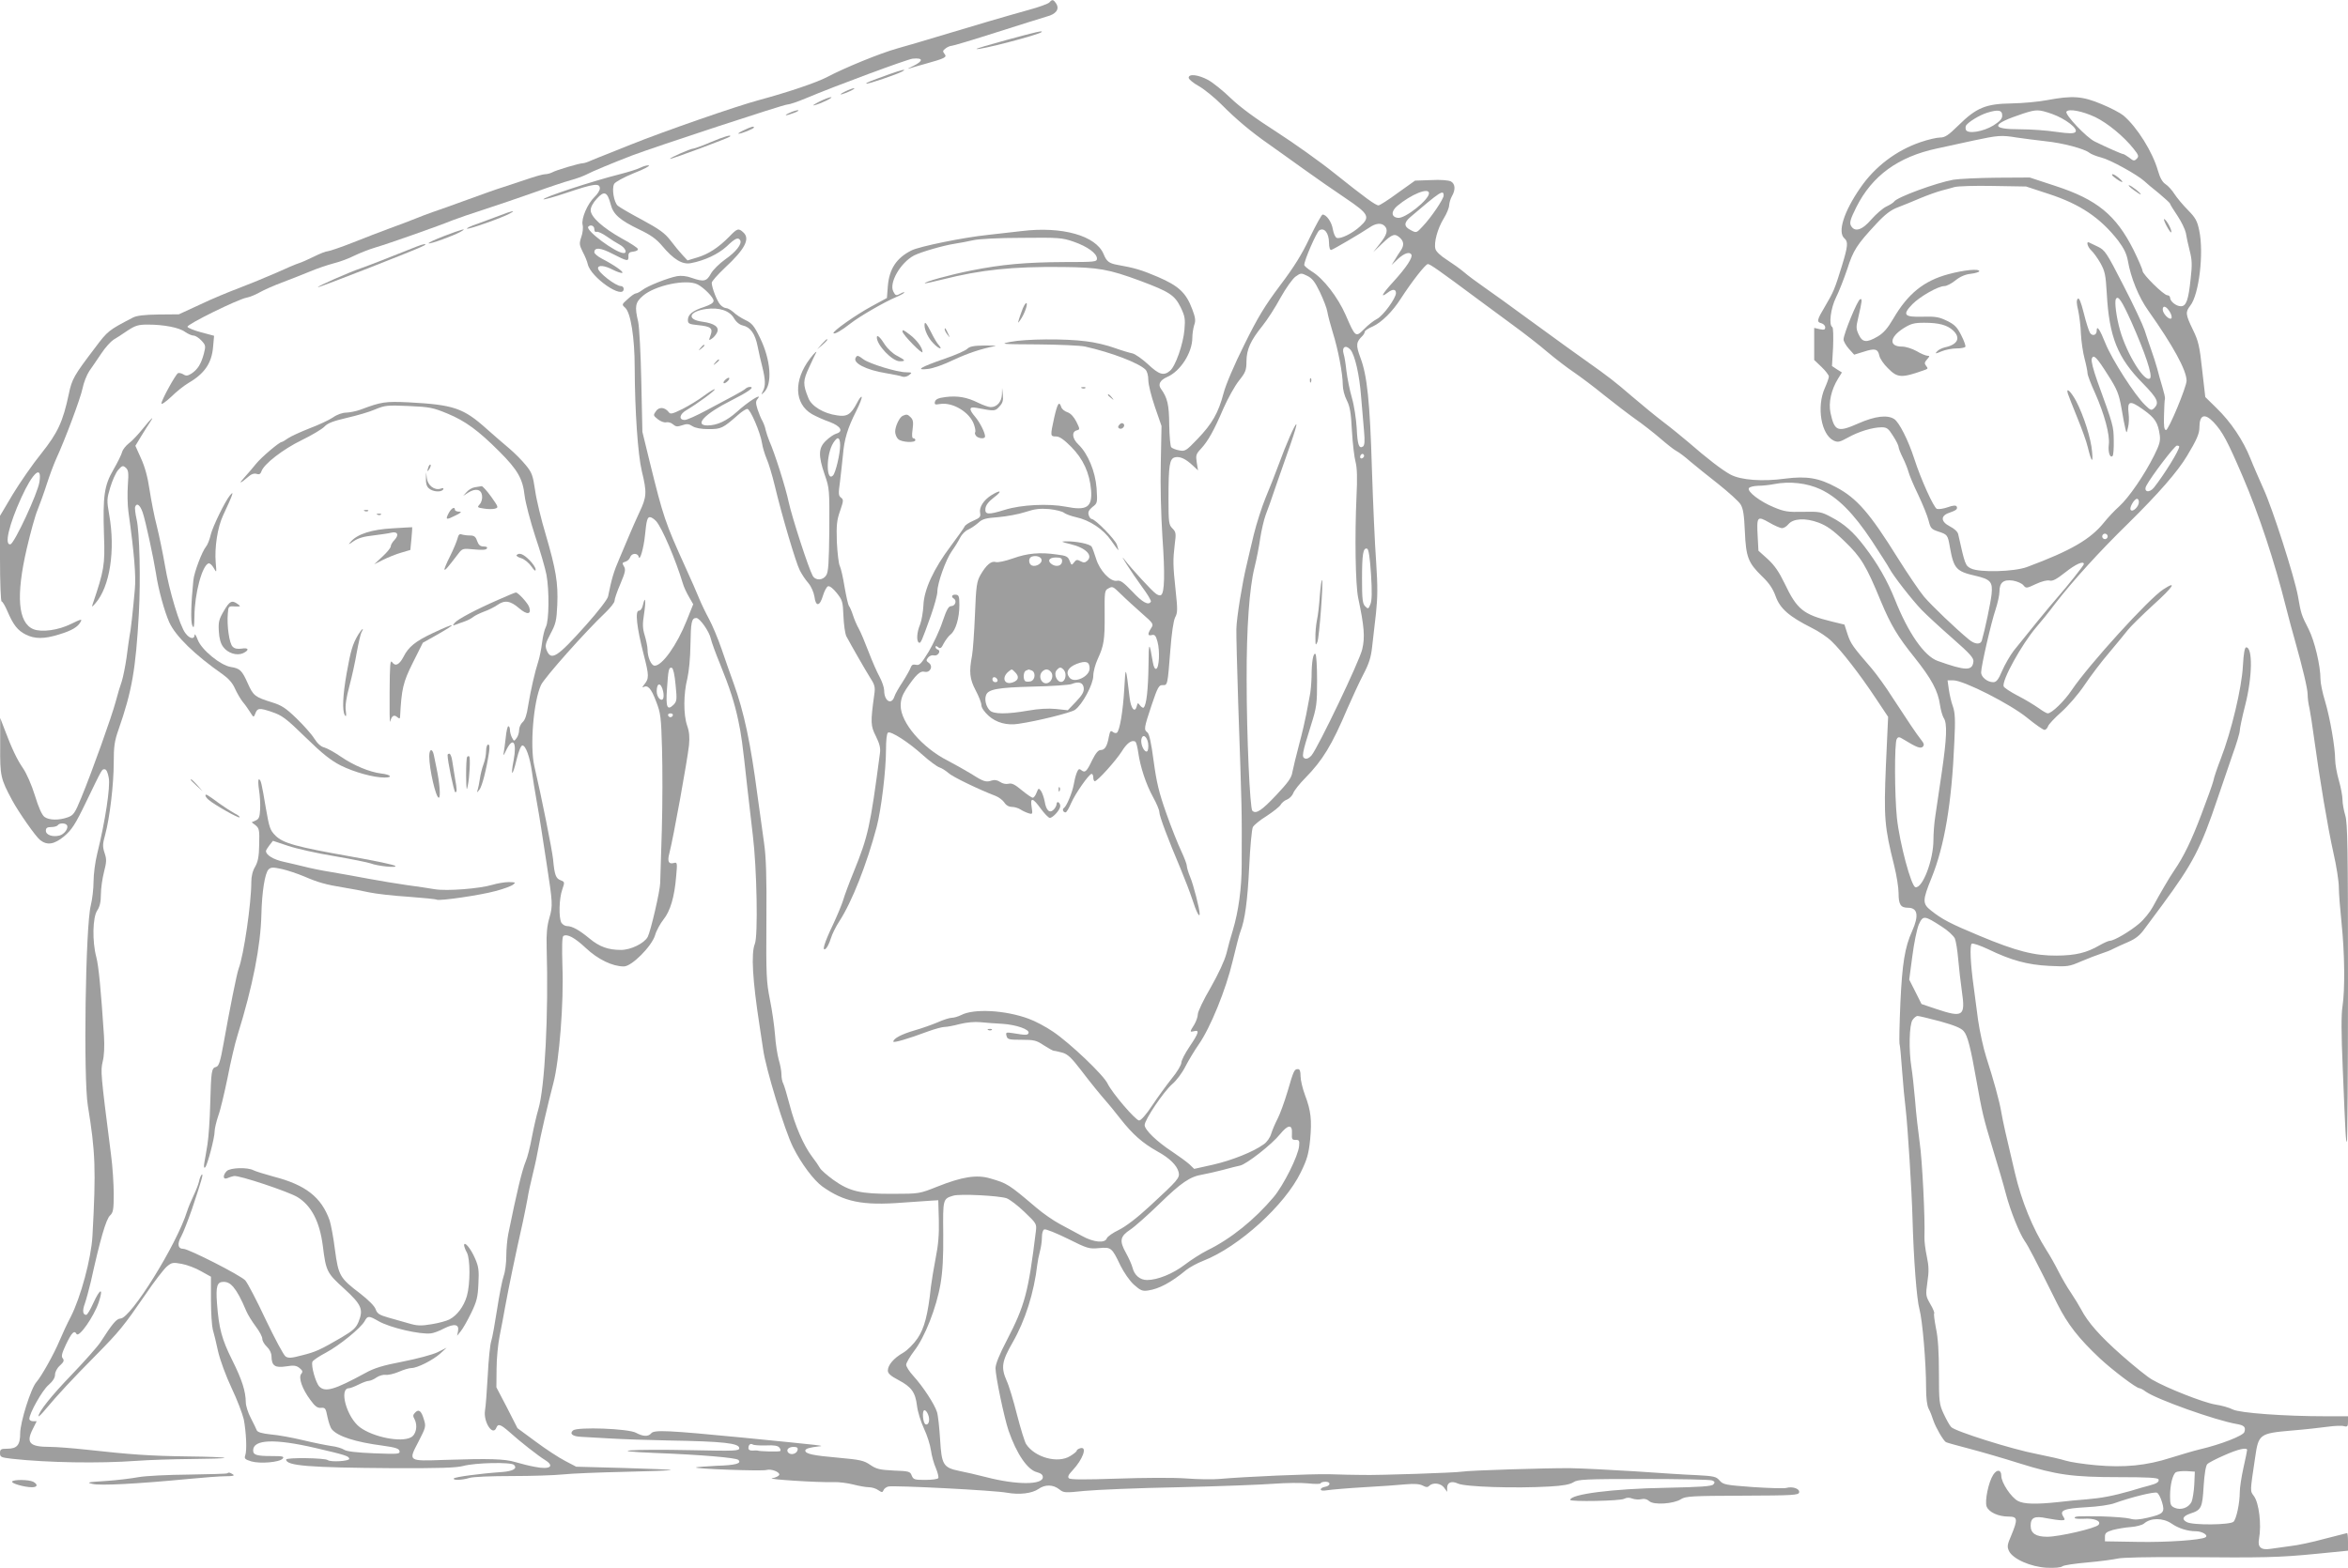 <?xml version="1.0" standalone="no"?>
<!DOCTYPE svg PUBLIC "-//W3C//DTD SVG 20010904//EN"
 "http://www.w3.org/TR/2001/REC-SVG-20010904/DTD/svg10.dtd">
<svg version="1.0" xmlns="http://www.w3.org/2000/svg"
 width="1280pt" height="855pt" viewBox="0 0 1280 855"
 preserveAspectRatio="xMidYMid meet">
<g transform="translate(0,855) scale(0.1,-0.1)"
fill="#9e9e9e" stroke="none">
<path d="M5721 8537 c-6 -7 -57 -26 -113 -41 -112 -31 -300 -86 -498 -146 -69
-21 -167 -50 -218 -64 -96 -27 -286 -105 -383 -156 -57 -30 -210 -82 -369
-125 -124 -33 -521 -171 -700 -243 -41 -16 -100 -40 -130 -52 -30 -11 -69 -28
-87 -35 -17 -8 -37 -15 -45 -15 -19 0 -148 -38 -170 -51 -10 -5 -27 -9 -37 -9
-11 0 -57 -13 -103 -29 -46 -15 -105 -35 -133 -44 -27 -8 -113 -39 -190 -67
-77 -28 -160 -58 -185 -66 -25 -9 -67 -24 -95 -36 -27 -11 -90 -35 -140 -53
-49 -18 -142 -54 -205 -79 -63 -25 -123 -45 -133 -46 -10 0 -43 -13 -75 -29
-31 -15 -68 -32 -82 -36 -14 -4 -70 -28 -125 -53 -55 -24 -145 -61 -200 -82
-56 -21 -153 -61 -215 -91 l-115 -53 -111 -1 c-77 -1 -119 -6 -140 -17 -132
-69 -136 -71 -207 -166 -114 -150 -125 -169 -142 -251 -32 -151 -60 -211 -150
-324 -47 -58 -116 -158 -155 -222 l-70 -118 0 -233 c0 -129 4 -234 9 -234 5 0
19 -24 31 -52 32 -75 56 -106 100 -128 49 -25 101 -25 181 0 70 21 104 41 119
70 9 16 1 14 -52 -12 -70 -35 -161 -47 -206 -29 -84 35 -96 182 -36 440 20 86
46 181 59 211 12 30 35 93 50 140 15 47 38 108 50 135 49 106 134 333 145 387
6 31 23 74 37 95 15 21 44 64 65 95 21 32 51 65 66 75 15 9 50 31 77 50 43 28
59 33 110 33 88 0 172 -16 204 -40 16 -11 37 -20 46 -20 10 0 29 -12 43 -27
24 -26 24 -30 13 -73 -15 -55 -33 -84 -67 -107 -21 -13 -30 -14 -45 -4 -11 6
-24 9 -29 6 -14 -9 -90 -147 -90 -165 0 -8 23 8 53 36 28 28 70 61 92 74 91
53 130 110 137 202 l5 57 -71 19 c-38 10 -72 24 -74 30 -4 13 274 150 323 159
17 3 48 16 71 29 23 13 77 37 120 53 43 16 111 43 150 59 40 17 99 37 133 46
33 8 84 27 113 42 29 14 79 34 113 44 78 23 355 121 420 148 28 11 106 38 175
60 69 22 190 64 270 92 80 29 170 59 200 67 30 8 68 22 84 30 36 19 145 64
251 105 130 49 826 278 847 278 11 0 56 15 101 34 156 66 553 213 582 216 59
6 60 -12 3 -40 -24 -11 -34 -17 -23 -14 11 4 50 15 86 25 112 31 123 37 108
55 -11 14 -10 18 6 30 10 8 25 14 32 14 8 0 118 33 246 74 128 41 251 79 274
86 50 13 70 40 51 70 -15 23 -22 25 -37 7z m-5506 -2615 c-9 -62 -137 -336
-158 -340 -35 -7 -8 107 59 254 63 139 114 183 99 86z"/>
<path d="M5487 8332 c-92 -25 -166 -47 -164 -49 9 -9 340 77 355 92 10 10 -26
2 -191 -43z"/>
<path d="M4850 8146 c-116 -42 -131 -48 -127 -52 4 -5 172 52 197 67 26 15 -3
9 -70 -15z"/>
<path d="M6480 8126 c0 -8 25 -29 56 -46 31 -18 86 -63 122 -99 81 -82 164
-151 257 -216 39 -27 123 -88 189 -135 65 -47 169 -119 230 -160 129 -87 137
-103 81 -154 -42 -39 -108 -71 -128 -63 -8 3 -17 24 -21 46 -6 40 -35 81 -56
81 -5 0 -36 -56 -69 -124 -43 -92 -86 -161 -163 -263 -84 -112 -121 -173 -195
-323 -54 -108 -101 -218 -113 -265 -28 -106 -62 -166 -142 -249 -62 -65 -68
-68 -99 -62 -18 3 -38 11 -44 17 -5 5 -10 60 -11 122 -1 110 -9 147 -46 198
-16 23 -4 46 34 63 73 31 138 133 138 215 0 21 5 51 10 68 9 24 7 41 -11 88
-33 88 -73 126 -187 175 -89 38 -126 49 -222 66 -44 8 -58 19 -74 59 -42 100
-226 152 -446 125 -47 -5 -130 -15 -185 -21 -129 -13 -375 -63 -417 -85 -81
-41 -120 -100 -128 -194 l-5 -65 -83 -45 c-87 -47 -217 -139 -208 -147 6 -7
44 15 91 52 48 38 182 116 248 144 26 11 47 23 47 26 0 3 -9 1 -19 -5 -26 -14
-29 -13 -41 10 -25 47 39 158 113 197 38 19 157 54 222 64 28 4 73 13 100 19
29 7 142 13 265 13 202 2 219 1 283 -21 75 -26 127 -64 127 -92 0 -18 -11 -19
-179 -19 -209 -1 -341 -13 -506 -46 -116 -23 -261 -63 -253 -70 1 -1 45 8 96
21 210 53 380 71 656 68 194 -2 250 -12 421 -75 160 -60 188 -78 221 -144 24
-50 26 -64 21 -123 -7 -79 -49 -200 -79 -224 -34 -29 -60 -21 -120 36 -32 29
-70 56 -85 59 -15 3 -59 16 -98 30 -38 14 -108 31 -155 36 -114 15 -330 13
-410 -3 -62 -12 -55 -13 146 -14 117 -1 234 -6 260 -12 143 -32 291 -89 328
-125 10 -10 16 -33 16 -58 0 -23 16 -88 36 -146 l36 -104 -4 -201 c-3 -122 1
-282 9 -406 14 -199 12 -304 -8 -315 -5 -4 -17 0 -27 7 -21 14 -133 136 -170
184 -41 54 38 -70 93 -145 30 -40 52 -77 49 -82 -13 -22 -46 -4 -101 55 -49
51 -65 63 -84 59 -36 -7 -95 57 -114 121 -9 28 -19 57 -24 65 -10 15 -83 30
-141 29 -29 0 -25 -3 25 -15 85 -20 126 -63 91 -92 -11 -10 -20 -10 -36 -1
-18 10 -24 8 -35 -7 -13 -17 -14 -16 -24 9 -9 23 -18 28 -68 34 -94 14 -163 7
-241 -21 -43 -15 -81 -23 -93 -20 -25 8 -52 -15 -84 -70 -20 -36 -24 -58 -30
-215 -4 -96 -11 -197 -16 -225 -17 -88 -13 -128 20 -190 17 -32 31 -68 31 -80
0 -14 16 -37 39 -58 42 -38 101 -54 163 -44 105 15 287 61 308 76 41 29 100
140 100 186 0 22 11 63 24 91 34 74 39 104 38 246 -1 116 0 129 18 138 26 14
24 15 73 -32 24 -24 74 -69 111 -102 65 -57 66 -59 51 -82 -20 -31 -19 -43 4
-37 16 4 22 -3 31 -36 14 -51 9 -143 -7 -148 -7 -3 -14 11 -18 34 -20 119 -23
117 -24 -17 -2 -131 -11 -213 -26 -228 -3 -4 -12 1 -20 11 -12 16 -13 16 -18
-4 -10 -39 -32 -14 -39 47 -21 177 -22 178 -29 49 -7 -122 -25 -232 -41 -241
-5 -3 -15 -1 -22 5 -11 9 -15 4 -21 -26 -9 -52 -22 -73 -45 -73 -13 0 -27 -17
-46 -55 -30 -63 -39 -71 -59 -55 -12 10 -17 7 -26 -16 -6 -16 -13 -45 -16 -64
-8 -43 -38 -115 -52 -125 -12 -7 -6 -25 8 -25 5 0 18 22 30 50 23 53 98 160
112 160 5 0 9 -9 9 -20 0 -11 4 -20 8 -20 15 0 115 112 147 162 28 46 55 65
74 54 5 -3 12 -30 16 -59 11 -79 43 -175 81 -244 19 -34 34 -70 34 -81 0 -22
48 -149 115 -307 23 -55 52 -131 65 -170 21 -66 40 -103 40 -78 0 26 -35 162
-52 201 -10 24 -18 51 -18 60 0 9 -14 46 -31 82 -17 36 -54 128 -81 205 -40
113 -53 168 -69 285 -13 99 -24 149 -34 156 -20 15 -19 23 23 149 33 98 40
110 60 109 27 -1 27 -2 42 190 7 93 17 160 26 179 14 25 14 44 3 146 -15 140
-15 167 -5 252 8 60 7 68 -13 88 -19 19 -21 31 -21 164 0 181 6 216 35 223 27
7 59 -8 98 -45 l28 -26 -7 43 c-6 39 -4 46 23 75 38 41 70 97 123 221 24 54
61 121 84 150 36 45 41 57 41 106 1 66 22 112 87 193 26 32 71 102 99 154 29
52 66 104 82 115 28 20 31 20 63 4 27 -13 42 -32 69 -88 19 -40 38 -88 41
-108 3 -19 16 -69 29 -111 30 -95 55 -228 55 -286 0 -25 9 -61 22 -86 17 -33
23 -68 28 -167 4 -69 13 -145 20 -170 8 -31 10 -87 5 -185 -10 -219 -6 -482 9
-555 33 -156 38 -215 22 -281 -15 -65 -239 -532 -276 -578 -12 -14 -26 -21
-36 -17 -19 7 -16 26 32 179 32 101 34 118 34 247 0 76 -4 141 -9 144 -12 8
-21 -44 -21 -123 -1 -36 -5 -86 -11 -111 -5 -25 -13 -67 -18 -95 -5 -27 -22
-102 -39 -165 -17 -63 -33 -132 -37 -152 -4 -29 -25 -57 -86 -122 -81 -86
-112 -107 -132 -87 -13 13 -31 406 -31 716 -1 279 15 500 43 611 11 44 25 115
31 159 7 44 20 100 29 125 10 25 37 101 60 170 24 69 59 169 78 223 19 55 33
101 30 103 -6 6 -57 -111 -97 -221 -18 -49 -50 -130 -71 -180 -20 -49 -49
-139 -64 -200 -14 -60 -33 -137 -40 -170 -23 -95 -54 -285 -55 -345 -1 -30 4
-212 10 -405 21 -610 20 -563 19 -880 0 -127 -17 -253 -48 -357 -11 -35 -27
-92 -35 -127 -11 -41 -43 -110 -86 -186 -39 -66 -70 -132 -70 -145 0 -14 -9
-40 -20 -58 -25 -40 -25 -41 0 -35 30 8 25 -10 -25 -84 -25 -37 -45 -76 -45
-88 0 -12 -23 -51 -52 -86 -28 -35 -76 -101 -106 -146 -32 -49 -62 -83 -72
-83 -19 0 -146 148 -172 201 -22 47 -205 221 -297 283 -39 27 -100 59 -134 71
-128 47 -298 56 -367 20 -16 -8 -39 -15 -51 -15 -12 0 -47 -11 -78 -25 -31
-13 -87 -33 -126 -44 -69 -20 -115 -44 -115 -61 0 -8 78 14 190 56 36 13 76
24 89 24 13 0 50 7 84 16 36 9 81 13 111 10 28 -3 83 -7 121 -9 76 -5 149 -31
142 -50 -4 -12 -13 -13 -84 -1 -39 6 -41 5 -36 -15 5 -19 13 -21 82 -21 68 0
81 -3 121 -30 25 -16 50 -30 55 -30 6 0 26 -5 46 -10 29 -8 50 -28 100 -93 57
-75 108 -137 143 -177 8 -8 41 -49 74 -91 67 -85 120 -132 202 -178 66 -36
106 -76 115 -112 8 -32 -2 -43 -158 -187 -69 -64 -130 -110 -168 -129 -32 -15
-61 -36 -65 -45 -9 -29 -72 -23 -135 12 -30 16 -83 45 -119 64 -36 19 -94 59
-130 90 -153 130 -159 133 -252 160 -73 22 -154 9 -289 -45 -96 -38 -97 -39
-240 -39 -178 -1 -238 13 -326 76 -34 25 -68 54 -74 66 -6 11 -25 39 -43 62
-45 60 -92 167 -121 280 -14 54 -30 107 -35 117 -6 10 -10 33 -10 51 0 18 -7
54 -15 80 -7 26 -17 87 -20 135 -4 49 -16 135 -28 193 -19 96 -21 132 -19 430
2 245 -2 350 -13 425 -8 55 -24 172 -36 260 -37 283 -73 452 -129 607 -17 46
-46 130 -66 188 -20 58 -51 132 -69 165 -18 33 -42 83 -53 110 -11 28 -45 105
-75 171 -112 247 -120 271 -196 579 l-39 160 -6 275 c-3 154 -11 297 -17 325
-20 84 -16 106 26 142 66 57 237 93 298 62 35 -18 87 -71 87 -89 0 -12 -17
-22 -52 -34 -62 -20 -88 -41 -88 -71 0 -20 7 -23 56 -28 70 -7 82 -17 67 -57
-10 -27 -9 -28 7 -17 10 6 23 21 29 34 14 30 -15 50 -82 59 -86 12 -71 56 22
69 72 10 128 -9 152 -50 13 -22 31 -36 49 -40 41 -9 67 -46 80 -113 6 -31 18
-83 26 -114 17 -69 18 -102 3 -131 -11 -21 -10 -21 6 -6 47 45 37 177 -22 297
-32 66 -44 80 -80 97 -23 11 -52 30 -65 43 -14 12 -31 22 -40 22 -8 0 -22 8
-31 18 -18 19 -47 94 -47 120 0 8 32 44 71 81 110 102 140 159 101 194 -26 24
-33 22 -77 -24 -57 -58 -113 -95 -174 -113 l-53 -16 -28 30 c-15 16 -44 51
-65 79 -31 40 -60 61 -154 112 -64 34 -124 69 -133 77 -21 18 -34 93 -20 119
6 11 52 36 108 59 54 21 90 40 81 42 -8 2 -29 -4 -45 -12 -15 -8 -66 -24 -113
-36 -151 -38 -424 -128 -416 -137 3 -2 59 13 124 35 154 52 183 55 183 24 0
-10 -13 -31 -29 -46 -39 -38 -73 -118 -65 -152 4 -14 1 -44 -7 -66 -12 -36
-11 -44 8 -82 12 -22 24 -52 27 -66 16 -73 196 -197 196 -135 0 8 -7 15 -15
15 -29 0 -125 75 -125 97 0 19 35 16 81 -8 22 -11 45 -19 51 -17 12 4 -46 44
-110 77 -23 12 -42 28 -42 35 0 29 34 26 101 -9 80 -41 86 -42 85 -12 -1 17 5
23 27 25 16 2 27 8 24 15 -2 6 -41 32 -88 57 -103 58 -169 117 -169 154 0 16
13 41 34 63 40 45 57 37 75 -31 14 -55 49 -86 157 -138 61 -29 92 -51 124 -89
62 -74 110 -103 156 -94 75 14 149 49 195 91 47 45 63 52 74 34 12 -19 -23
-64 -81 -104 -33 -24 -68 -58 -79 -79 -23 -42 -39 -45 -105 -22 -27 10 -57 13
-79 9 -49 -9 -161 -53 -190 -76 -13 -10 -29 -18 -35 -18 -6 0 -26 -14 -44 -31
-33 -29 -33 -30 -14 -47 30 -26 52 -163 52 -327 1 -237 17 -472 39 -565 28
-115 27 -139 -13 -223 -18 -40 -43 -94 -54 -122 -11 -27 -36 -86 -55 -130 -31
-71 -43 -112 -62 -207 -3 -16 -54 -82 -119 -155 -160 -179 -192 -200 -217
-136 -8 23 -5 36 22 87 29 54 33 72 37 158 5 119 -7 191 -63 383 -25 83 -51
191 -58 242 -12 82 -18 97 -51 137 -21 26 -60 65 -88 89 -28 23 -85 73 -127
110 -125 112 -179 130 -422 143 -129 6 -150 3 -264 -40 -22 -8 -56 -15 -76
-16 -22 0 -51 -10 -75 -27 -21 -14 -79 -41 -127 -59 -48 -19 -101 -43 -117
-54 -15 -11 -31 -20 -34 -20 -13 0 -112 -84 -140 -119 -16 -20 -45 -54 -65
-76 -34 -37 -22 -33 26 8 13 12 29 17 41 13 15 -5 22 -1 27 13 12 40 119 122
220 171 55 27 111 60 124 74 18 19 48 30 120 47 53 12 123 32 155 46 55 23 67
24 184 19 115 -5 133 -9 213 -42 96 -40 166 -91 281 -206 100 -100 128 -149
138 -241 5 -40 31 -139 58 -222 28 -82 55 -177 61 -209 16 -87 14 -251 -3
-284 -8 -15 -17 -54 -21 -87 -4 -33 -13 -78 -20 -100 -19 -58 -42 -159 -56
-244 -7 -49 -17 -78 -30 -89 -10 -9 -19 -28 -19 -42 0 -15 -6 -35 -14 -45 -13
-18 -14 -18 -25 3 -6 11 -11 30 -11 41 0 12 -4 21 -9 21 -4 0 -11 -28 -14 -62
-4 -35 -9 -74 -12 -88 -3 -14 3 -6 14 18 37 77 60 47 41 -54 -18 -92 -6 -90
16 3 12 49 24 78 32 78 18 0 41 -64 52 -145 5 -36 16 -105 25 -155 9 -49 20
-117 25 -150 5 -33 19 -121 30 -195 33 -214 34 -229 15 -295 -13 -44 -17 -87
-15 -160 11 -367 -10 -765 -45 -883 -9 -30 -25 -98 -35 -151 -10 -54 -25 -114
-34 -134 -20 -48 -48 -164 -95 -395 -6 -30 -11 -84 -11 -122 0 -37 -6 -85 -14
-107 -8 -22 -24 -104 -36 -182 -12 -78 -26 -156 -32 -174 -6 -17 -15 -102 -19
-187 -5 -85 -11 -171 -15 -191 -10 -63 43 -144 62 -94 9 23 23 18 69 -22 57
-52 162 -134 197 -155 54 -34 25 -53 -55 -37 -29 5 -77 17 -107 26 -59 18
-143 20 -388 12 -199 -7 -197 -8 -141 99 40 78 42 83 30 121 -14 48 -28 59
-48 38 -12 -12 -13 -19 -3 -36 18 -35 9 -84 -20 -99 -54 -29 -205 1 -278 55
-72 54 -116 213 -59 213 7 0 30 9 52 20 22 11 46 20 55 20 8 0 28 8 43 19 15
10 38 16 50 14 12 -2 44 5 70 16 27 12 58 21 70 21 32 0 117 43 157 79 l35 32
-50 -25 c-27 -13 -113 -36 -190 -51 -109 -21 -155 -35 -205 -63 -167 -91 -217
-105 -249 -73 -20 20 -46 113 -38 135 3 8 36 30 74 50 73 39 190 134 211 172
16 30 23 30 75 0 62 -36 226 -74 286 -67 13 1 46 13 72 27 56 28 83 23 76 -14
l-5 -26 20 25 c11 13 36 57 56 98 31 64 37 87 40 161 4 72 1 94 -18 137 -23
54 -60 99 -60 72 1 -8 7 -25 15 -39 19 -34 19 -172 0 -238 -17 -57 -53 -105
-95 -127 -15 -8 -59 -20 -97 -26 -59 -10 -79 -9 -126 5 -32 9 -82 23 -113 32
-45 13 -58 21 -66 44 -5 17 -39 51 -84 86 -112 85 -119 98 -138 239 -8 66 -22
138 -29 160 -45 127 -131 194 -306 239 -47 13 -96 28 -108 34 -33 18 -128 15
-147 -4 -22 -22 -21 -48 2 -39 9 4 26 10 37 12 25 6 298 -85 347 -115 76 -47
121 -134 138 -267 17 -137 22 -147 116 -232 95 -87 106 -113 79 -180 -14 -34
-29 -48 -93 -86 -115 -67 -140 -79 -217 -98 -56 -15 -73 -16 -88 -6 -11 7 -59
98 -109 202 -49 105 -99 200 -111 213 -26 28 -309 172 -337 172 -31 0 -35 27
-12 68 11 20 37 87 58 147 54 162 64 196 54 190 -4 -3 -12 -20 -15 -38 -4 -17
-18 -52 -30 -77 -12 -25 -28 -63 -35 -85 -56 -181 -307 -584 -363 -585 -22 -1
-43 -26 -110 -130 -16 -24 -86 -103 -155 -175 -113 -117 -182 -204 -182 -228
0 -4 18 13 40 40 61 73 143 162 271 291 131 133 152 159 272 333 47 70 100
138 116 152 27 23 34 24 82 15 28 -5 76 -23 105 -40 l54 -30 0 -127 c0 -69 5
-142 10 -161 6 -19 19 -73 29 -120 12 -50 42 -132 74 -200 30 -63 59 -140 66
-170 13 -69 18 -169 8 -196 -6 -18 -2 -22 33 -33 48 -14 154 -5 171 15 10 12
0 14 -59 14 -83 0 -102 6 -102 31 0 60 117 65 340 13 163 -38 182 -44 184 -59
1 -13 -102 -19 -117 -7 -15 12 -227 15 -227 3 0 -34 125 -44 580 -47 256 -1
347 2 385 12 66 18 261 22 277 6 20 -20 -5 -34 -64 -39 -119 -8 -259 -27 -264
-35 -7 -11 44 -10 86 3 20 6 117 10 230 10 107 0 233 4 280 9 47 5 197 11 334
14 137 3 251 7 253 10 2 2 -113 7 -256 11 l-260 7 -61 32 c-33 17 -105 64
-160 105 l-99 73 -57 112 -58 111 1 101 c0 55 8 136 17 180 9 43 22 115 30
159 22 119 53 269 97 465 10 47 21 103 25 125 3 22 16 83 29 135 13 52 26 115
30 140 7 46 53 246 82 355 32 122 57 440 49 637 -3 103 -2 159 5 164 21 13 61
-8 123 -66 66 -62 145 -100 207 -100 43 0 152 110 170 170 7 25 28 63 46 86
37 46 60 123 69 235 7 75 6 78 -13 73 -28 -8 -36 9 -24 53 21 80 98 506 107
589 4 43 2 73 -10 107 -21 61 -20 174 1 257 9 39 16 112 17 185 2 123 6 145
32 145 19 0 71 -74 79 -113 4 -18 26 -79 50 -137 54 -133 80 -215 100 -310 16
-76 22 -116 49 -365 9 -77 22 -194 30 -260 22 -178 29 -549 11 -592 -21 -51
-13 -196 26 -448 6 -38 14 -95 19 -126 14 -106 118 -444 163 -534 44 -89 113
-181 160 -215 118 -84 218 -105 437 -88 69 5 141 10 160 11 l35 2 3 -109 c2
-77 -3 -136 -17 -205 -10 -53 -22 -123 -26 -156 -16 -153 -36 -229 -73 -283
-21 -31 -55 -65 -79 -79 -51 -29 -83 -67 -83 -97 0 -15 15 -29 57 -51 72 -38
93 -67 102 -141 4 -33 21 -88 38 -124 17 -36 34 -89 38 -119 4 -29 16 -73 27
-97 10 -24 16 -49 13 -54 -3 -6 -35 -10 -71 -10 -59 0 -65 2 -74 24 -8 22 -15
24 -98 27 -77 4 -94 8 -128 31 -35 24 -54 28 -174 39 -138 12 -180 21 -180 39
0 10 23 17 75 23 34 3 26 4 -420 48 -402 39 -479 43 -495 23 -16 -19 -44 -18
-83 3 -42 23 -318 33 -343 13 -21 -18 -3 -33 43 -35 21 -1 92 -5 158 -9 66 -4
210 -9 320 -11 299 -5 385 -15 385 -42 0 -15 -23 -16 -257 -11 -338 7 -484 -4
-203 -15 255 -10 443 -26 455 -38 20 -19 -14 -29 -118 -32 -59 -3 -110 -7
-113 -9 -8 -8 361 -21 384 -14 25 8 75 -11 70 -27 -3 -6 -20 -15 -39 -18 -36
-5 251 -24 336 -21 27 1 75 -5 106 -13 31 -8 70 -15 86 -15 16 0 39 -7 51 -16
19 -13 23 -13 28 -1 3 9 15 18 27 21 31 7 581 -21 647 -34 68 -12 136 -4 172
21 35 25 79 24 112 -2 25 -20 31 -20 138 -9 62 6 293 16 513 20 220 5 453 14
519 19 65 5 149 6 187 2 38 -4 69 -4 69 1 0 4 12 8 26 8 31 0 28 -23 -4 -28
-12 -2 -22 -8 -22 -14 0 -7 14 -8 38 -4 20 3 109 11 197 16 88 5 191 12 229
16 47 4 75 2 92 -7 19 -10 27 -10 36 -1 20 20 64 14 81 -11 l16 -22 0 23 c1
29 25 38 59 22 39 -18 310 -27 500 -16 72 4 110 11 129 23 24 16 61 18 382 18
196 0 364 -3 375 -8 14 -6 16 -10 7 -21 -9 -11 -67 -15 -259 -19 -291 -5 -522
-35 -522 -66 0 -11 274 -6 294 6 14 7 28 8 45 1 14 -5 36 -6 49 -3 16 4 31 0
43 -11 24 -22 133 -15 173 11 25 16 58 18 334 19 281 1 307 3 310 18 4 20 -36
34 -71 24 -12 -3 -94 -1 -182 5 -149 11 -161 13 -181 36 -18 21 -30 24 -125
29 -57 2 -210 12 -339 21 -129 8 -287 16 -350 17 -127 1 -550 -12 -590 -19
-35 -6 -449 -20 -540 -18 -41 0 -124 2 -185 4 -100 2 -453 -13 -600 -26 -33
-3 -114 -2 -180 3 -67 5 -232 4 -374 -1 -180 -6 -256 -6 -264 2 -8 8 -2 20 20
43 56 60 82 131 43 121 -11 -3 -20 -9 -20 -13 0 -5 -16 -18 -36 -30 -67 -42
-192 -8 -240 65 -8 12 -30 84 -50 161 -19 76 -44 159 -56 184 -32 73 -27 106
32 209 69 120 117 272 135 427 2 17 8 48 14 70 6 21 11 56 11 77 0 22 5 40 13
43 8 3 65 -20 128 -51 108 -54 117 -56 170 -51 66 6 70 4 117 -95 19 -38 50
-83 73 -104 36 -32 47 -37 78 -32 58 8 125 43 208 112 18 14 59 37 93 50 194
76 445 304 531 482 35 71 43 101 51 177 10 108 5 158 -28 245 -13 35 -24 81
-24 102 0 27 -4 39 -14 39 -20 0 -23 -5 -57 -122 -17 -57 -41 -123 -54 -148
-13 -25 -29 -62 -35 -82 -6 -21 -24 -47 -41 -58 -56 -41 -175 -88 -276 -111
l-103 -23 -27 26 c-16 14 -57 44 -93 68 -84 55 -150 119 -150 145 0 29 103
182 150 223 23 19 55 62 72 96 17 33 50 88 73 121 63 90 148 298 185 455 18
74 36 146 42 160 25 63 39 170 48 353 5 108 14 206 20 217 6 11 40 39 76 61
35 23 69 50 75 60 6 11 21 24 35 29 13 5 29 21 34 35 6 15 35 52 66 83 94 96
144 177 230 380 26 59 64 142 86 184 31 59 42 94 48 150 5 40 14 123 21 183 9
86 10 147 1 280 -7 94 -17 321 -23 505 -11 371 -26 513 -63 610 -25 68 -24 84
11 118 7 7 13 18 13 23 0 6 20 19 44 29 46 21 107 80 152 151 61 94 135 189
148 189 12 0 62 -35 277 -195 44 -33 129 -95 187 -138 59 -43 143 -108 187
-146 44 -37 109 -87 145 -111 35 -24 110 -80 165 -125 55 -44 132 -103 170
-130 39 -27 99 -74 135 -105 36 -31 76 -63 90 -70 14 -7 48 -33 75 -57 28 -23
96 -79 153 -123 56 -45 111 -94 121 -111 14 -23 19 -57 23 -147 6 -140 18
-171 94 -245 38 -36 59 -67 74 -109 24 -67 74 -110 195 -171 39 -19 88 -52
110 -74 53 -50 156 -183 240 -310 l68 -102 -12 -263 c-12 -287 -8 -336 45
-548 13 -52 24 -120 24 -150 0 -62 11 -80 51 -80 53 0 61 -42 23 -127 -40 -88
-54 -177 -64 -388 -5 -115 -7 -217 -5 -226 3 -8 9 -74 14 -145 5 -71 14 -167
20 -214 11 -96 33 -444 37 -595 6 -222 23 -443 38 -495 16 -59 36 -289 36
-430 0 -53 5 -95 14 -112 8 -14 19 -43 26 -65 14 -40 53 -107 68 -117 5 -3 63
-19 128 -36 65 -17 189 -53 274 -80 202 -63 288 -75 544 -75 150 0 210 -3 213
-12 5 -14 -9 -23 -51 -34 -17 -4 -62 -17 -101 -29 -95 -27 -157 -39 -240 -46
-38 -3 -108 -9 -155 -15 -121 -13 -187 -11 -219 6 -37 19 -91 100 -91 137 0
34 -23 38 -44 6 -26 -40 -47 -143 -36 -173 12 -31 63 -55 120 -55 49 0 51 -14
15 -101 -23 -53 -24 -63 -13 -87 21 -43 117 -86 206 -91 43 -2 78 1 85 8 8 6
70 15 138 21 68 6 141 16 163 21 23 6 164 9 365 8 433 -4 515 -2 719 18 l172
17 0 48 c0 26 -2 48 -5 48 -2 0 -57 -14 -122 -31 -65 -18 -149 -36 -188 -40
-38 -5 -87 -12 -108 -15 -51 -8 -71 9 -62 55 14 78 0 195 -28 233 -21 29 -22
18 7 212 18 125 24 130 197 145 74 6 163 16 199 21 36 5 76 7 88 3 19 -5 22
-1 22 24 l0 30 -122 0 c-224 0 -469 18 -506 37 -19 10 -61 22 -95 27 -63 10
-267 90 -345 136 -24 13 -98 73 -165 132 -119 105 -185 180 -222 251 -10 19
-35 60 -55 90 -21 30 -51 83 -69 118 -17 34 -46 86 -65 115 -76 120 -136 268
-172 422 -52 219 -64 274 -74 330 -10 61 -43 179 -82 300 -16 50 -36 142 -45
205 -8 63 -19 142 -23 175 -18 127 -23 232 -11 239 6 4 46 -10 89 -30 126 -61
214 -85 333 -91 101 -5 108 -4 175 25 38 16 87 35 109 42 22 7 51 18 65 26 14
7 50 24 81 37 42 18 65 37 90 72 19 25 61 83 95 128 168 228 211 309 303 583
22 65 58 171 80 234 23 63 41 124 41 136 0 11 13 74 30 140 39 154 41 314 5
314 -8 0 -14 -31 -18 -102 -6 -118 -63 -357 -120 -504 -19 -49 -38 -104 -41
-122 -4 -17 -34 -101 -66 -185 -53 -140 -96 -229 -147 -303 -25 -36 -81 -132
-117 -199 -15 -28 -48 -69 -74 -91 -49 -42 -137 -94 -160 -94 -7 0 -32 -11
-55 -24 -72 -42 -131 -56 -235 -57 -121 -1 -220 24 -423 109 -156 65 -202 89
-261 136 -49 38 -48 56 1 177 71 174 111 409 125 744 6 122 4 158 -8 193 -9
24 -18 65 -22 92 l-7 50 32 0 c56 0 312 -130 403 -205 44 -36 86 -65 93 -65 8
0 16 9 20 20 3 10 36 45 72 77 37 33 91 95 125 145 32 48 93 129 136 179 42
50 88 106 102 124 14 18 76 79 138 136 111 100 133 136 55 85 -79 -51 -406
-411 -499 -549 -40 -60 -109 -127 -131 -127 -6 0 -28 13 -50 29 -23 16 -73 47
-113 67 -40 21 -75 44 -77 51 -12 31 98 229 177 322 22 25 70 84 105 131 96
124 241 284 399 438 164 162 267 280 318 365 53 88 68 122 68 156 0 69 28 80
77 29 49 -52 76 -103 158 -294 89 -207 175 -467 238 -719 14 -55 35 -134 47
-175 43 -153 70 -266 70 -297 0 -18 4 -52 10 -75 5 -24 16 -97 25 -163 30
-220 75 -489 105 -623 17 -73 30 -158 30 -190 0 -31 7 -120 15 -197 17 -162
19 -362 5 -453 -7 -42 -7 -146 1 -330 16 -391 17 -403 23 -409 3 -4 6 385 6
863 0 741 -2 876 -15 918 -8 27 -15 65 -15 85 0 20 -9 68 -20 106 -11 38 -20
89 -20 113 0 66 -28 228 -55 318 -14 45 -25 99 -25 120 0 74 -32 209 -65 274
-39 76 -41 82 -58 180 -20 108 -139 479 -188 585 -22 50 -55 124 -71 165 -39
98 -107 200 -185 275 l-61 60 -17 148 c-14 129 -20 157 -51 220 -40 83 -41 95
-14 130 48 60 75 288 49 410 -11 53 -20 69 -62 112 -27 27 -60 67 -73 87 -13
21 -35 45 -49 54 -17 11 -30 35 -41 73 -29 102 -113 237 -188 301 -17 14 -70
42 -119 62 -104 44 -159 48 -297 22 -47 -9 -134 -17 -195 -18 -139 -2 -191
-23 -289 -120 -55 -54 -73 -66 -100 -66 -18 0 -65 -11 -106 -25 -132 -45 -249
-133 -329 -250 -90 -130 -125 -242 -86 -275 21 -18 19 -42 -14 -150 -39 -126
-45 -141 -91 -219 -46 -77 -48 -87 -20 -94 11 -3 20 -13 20 -22 0 -13 -6 -15
-30 -10 l-30 7 0 -88 0 -87 40 -38 c22 -21 40 -45 40 -52 0 -8 -10 -36 -22
-63 -46 -102 -20 -255 49 -287 22 -10 32 -8 77 17 57 32 134 56 184 56 28 0
37 -7 62 -47 17 -26 30 -53 30 -60 0 -8 11 -35 24 -61 13 -26 26 -60 30 -75 4
-16 27 -72 53 -125 25 -53 51 -117 57 -142 10 -40 15 -46 51 -58 52 -17 53
-18 65 -87 21 -116 34 -131 140 -155 81 -19 94 -33 87 -100 -5 -47 -36 -194
-53 -252 -7 -25 -39 -22 -71 5 -75 62 -203 185 -244 233 -25 30 -90 126 -144
212 -152 244 -222 325 -335 385 -94 51 -161 62 -278 47 -124 -17 -242 -8 -298
22 -45 24 -128 88 -229 176 -33 28 -94 78 -135 109 -41 31 -120 96 -175 143
-93 80 -125 105 -248 192 -68 48 -123 88 -314 227 -95 70 -205 149 -244 176
-40 28 -89 64 -108 81 -20 17 -62 47 -93 67 -35 22 -60 46 -63 60 -9 35 12
111 45 165 17 27 30 60 30 73 1 13 7 35 15 49 21 36 18 68 -6 81 -13 6 -56 10
-108 7 l-87 -3 -94 -67 c-51 -38 -99 -68 -105 -68 -16 0 -76 44 -240 175 -77
62 -219 163 -315 225 -116 74 -200 136 -250 184 -41 40 -97 85 -124 100 -54
29 -106 35 -106 12z m4435 -206 c0 -18 -12 -31 -48 -54 -55 -34 -140 -48 -150
-24 -3 8 -2 19 1 24 14 20 73 56 114 69 61 19 83 15 83 -15z m271 9 c73 -26
145 -81 128 -99 -9 -9 -34 -9 -105 1 -52 8 -139 14 -194 14 -167 0 -163 27 15
86 72 23 83 23 156 -2z m237 -18 c66 -32 155 -105 208 -172 28 -35 30 -42 17
-55 -13 -13 -18 -12 -40 6 -15 11 -30 20 -34 20 -7 0 -87 35 -154 68 -46 22
-164 147 -155 163 12 18 88 3 158 -30z m-429 -111 c33 -5 104 -14 156 -20 97
-10 212 -41 240 -63 8 -7 38 -19 65 -26 49 -12 195 -93 234 -128 10 -10 46
-40 80 -67 33 -28 61 -53 61 -57 0 -3 18 -33 40 -65 22 -33 42 -75 46 -94 3
-19 12 -63 21 -97 13 -50 14 -78 5 -155 -12 -115 -24 -148 -53 -148 -26 0 -59
27 -59 47 0 7 -7 13 -15 13 -19 0 -135 114 -135 133 0 8 -23 61 -50 116 -95
188 -198 273 -425 347 l-140 46 -180 -1 c-99 -1 -205 -6 -236 -11 -95 -17
-309 -96 -323 -119 -4 -6 -23 -18 -42 -27 -20 -9 -56 -41 -82 -70 -51 -60 -92
-72 -112 -34 -8 16 -3 35 30 101 86 171 228 274 438 319 48 10 139 30 202 44
132 28 150 30 234 16z m176 -308 c171 -56 280 -130 377 -254 32 -43 46 -72 53
-110 16 -93 59 -199 112 -273 133 -188 208 -324 208 -381 0 -34 -98 -269 -112
-269 -10 0 -13 21 -11 80 1 44 3 85 5 90 2 6 -5 35 -14 65 -9 30 -22 75 -28
100 -7 25 -21 70 -32 100 -11 30 -27 80 -37 110 -10 30 -62 141 -116 245 -92
180 -100 191 -139 210 -22 10 -44 21 -48 23 -17 8 -7 -26 12 -43 11 -10 34
-41 50 -69 25 -45 29 -64 35 -166 13 -238 59 -352 198 -492 79 -81 89 -104 61
-133 -16 -15 -19 -14 -51 17 -55 53 -179 246 -215 335 -31 78 -48 102 -48 69
0 -23 -22 -31 -36 -12 -6 9 -22 58 -34 107 -16 64 -26 87 -33 80 -8 -8 -7 -26
2 -63 6 -29 14 -87 15 -128 2 -41 11 -103 20 -136 9 -34 16 -70 16 -79 0 -10
18 -58 41 -108 51 -115 82 -229 75 -282 -5 -41 7 -76 21 -61 4 4 7 42 6 85 -1
78 -2 81 -89 321 -23 65 -35 112 -31 124 10 26 26 10 91 -93 47 -74 57 -98 71
-176 8 -49 18 -101 22 -115 6 -24 6 -23 14 10 5 19 6 53 3 75 -8 70 6 74 79
22 66 -47 81 -71 91 -141 4 -31 -2 -52 -31 -110 -53 -106 -137 -229 -191 -278
-26 -23 -63 -63 -82 -87 -74 -92 -181 -154 -420 -243 -71 -26 -258 -31 -305
-8 -31 15 -33 21 -70 187 -3 14 -22 31 -46 43 -50 26 -51 58 -2 74 38 13 47
21 39 35 -4 6 -21 5 -48 -5 -23 -8 -49 -12 -59 -9 -17 6 -87 160 -124 275 -32
99 -82 198 -109 215 -37 24 -104 16 -193 -23 -115 -51 -132 -45 -154 56 -12
57 4 127 41 187 l21 34 -27 17 -27 18 6 103 c2 57 1 106 -4 109 -21 12 -9 104
20 162 16 32 43 101 61 154 33 104 53 134 157 246 50 54 81 77 118 91 28 11
84 33 125 51 41 17 92 35 115 41 22 6 54 14 70 19 17 5 111 8 210 6 l180 -3
125 -41z m-3380 4 c0 -35 -130 -139 -169 -134 -37 4 -39 35 -4 65 77 64 173
103 173 69z m80 -12 c0 -19 -68 -120 -114 -168 -34 -37 -35 -37 -65 -21 -38
19 -39 40 -3 71 163 139 182 152 182 118z m-322 -166 c21 -21 13 -48 -25 -96
l-37 -47 50 48 c54 51 68 56 96 30 21 -19 23 -41 5 -68 -8 -11 -22 -33 -32
-50 l-19 -30 35 33 c34 31 63 41 73 24 9 -15 -27 -70 -97 -147 -64 -70 -76
-94 -31 -60 26 20 44 19 44 -3 0 -28 -69 -123 -103 -141 -18 -9 -49 -33 -70
-55 -47 -47 -48 -46 -101 76 -43 98 -122 200 -185 238 -22 14 -41 30 -41 35 0
26 67 179 82 189 27 17 52 -14 53 -66 0 -27 5 -42 12 -41 12 3 157 88 208 122
34 24 65 27 83 9z m-4308 -18 c0 -12 5 -17 13 -14 7 2 31 -9 54 -25 22 -16 54
-36 71 -45 30 -16 44 -46 22 -46 -43 0 -211 125 -193 144 13 13 33 5 33 -14z
m8379 -505 c75 -169 117 -293 102 -308 -28 -27 -126 130 -164 263 -20 71 -31
156 -22 170 12 20 31 -8 84 -125z m211 52 c8 -14 11 -29 7 -33 -11 -11 -47 26
-47 48 0 26 21 18 40 -15z m-4468 -204 c24 -29 49 -136 58 -256 5 -62 12 -146
16 -188 5 -55 3 -78 -6 -84 -22 -14 -30 11 -34 101 -3 49 -14 123 -26 164 -12
41 -25 107 -30 147 -4 39 -11 81 -15 92 -12 39 11 53 37 24z m4518 -528 c0
-21 -82 -153 -138 -224 -26 -32 -59 -23 -41 11 27 51 154 218 166 218 7 0 13
-2 13 -5z m-4445 -56 c-10 -15 -25 -10 -19 6 4 8 10 12 15 9 5 -3 7 -10 4 -15z
m2489 -177 c94 -44 180 -130 280 -281 45 -69 89 -137 96 -151 21 -40 123 -171
176 -226 27 -28 102 -97 167 -154 98 -86 117 -108 115 -128 -6 -51 -41 -51
-195 4 -73 26 -161 153 -233 335 -42 104 -94 195 -166 289 -60 79 -110 123
-179 159 -55 30 -65 32 -155 30 -83 -2 -103 1 -160 25 -74 30 -147 86 -136
104 4 7 26 12 49 13 23 0 62 4 87 9 86 17 181 6 254 -28z m1736 -70 c0 -25
-35 -58 -45 -42 -8 12 20 60 35 60 6 0 10 -8 10 -18z m-8083 -104 c32 -36 106
-209 145 -338 5 -19 21 -53 34 -75 l23 -40 -36 -90 c-53 -133 -133 -245 -174
-245 -19 0 -39 46 -39 89 0 14 -7 48 -15 75 -12 39 -13 62 -4 118 11 70 7 106
-6 49 -4 -19 -13 -31 -22 -31 -22 0 -12 -91 26 -239 30 -116 30 -131 2 -165
-9 -11 -11 -16 -4 -13 24 14 43 -7 69 -76 26 -66 28 -87 33 -260 3 -104 3
-302 -1 -440 -4 -139 -8 -270 -9 -292 -1 -45 -52 -263 -68 -294 -19 -35 -92
-71 -146 -71 -69 0 -117 17 -171 62 -57 47 -95 68 -123 68 -11 0 -25 9 -31 19
-15 29 -12 132 5 180 14 41 14 42 -9 51 -26 10 -33 28 -41 115 -6 55 -63 340
-102 507 -25 108 -5 352 36 442 18 40 247 297 351 395 27 26 50 55 50 64 0 10
14 52 32 93 27 64 30 79 19 96 -10 17 -9 20 8 25 11 3 23 14 26 24 8 24 42 25
47 2 6 -25 27 48 34 117 8 82 13 100 27 100 8 0 23 -10 34 -22z m6138 -38 c9
0 24 9 34 21 26 32 93 36 165 9 45 -17 79 -41 143 -103 88 -85 116 -130 197
-327 53 -127 91 -191 182 -304 94 -118 129 -183 140 -261 4 -27 13 -59 20 -70
20 -29 17 -109 -11 -300 -14 -93 -30 -200 -35 -237 -6 -37 -10 -95 -10 -129 0
-108 -59 -264 -98 -257 -23 4 -86 239 -101 377 -13 125 -14 410 -1 431 8 13
13 13 37 -2 70 -43 93 -52 105 -40 9 9 7 18 -10 39 -26 33 -66 93 -155 229
-35 56 -87 127 -113 158 -104 120 -115 136 -132 187 l-17 53 -70 17 c-155 38
-189 66 -256 207 -31 64 -55 99 -92 133 l-51 46 -4 76 c-6 111 -3 115 62 78
29 -17 61 -31 71 -31z m1775 -45 c0 -8 -7 -15 -15 -15 -8 0 -15 7 -15 15 0 8
7 15 15 15 8 0 15 -7 15 -15z m-4016 -206 c6 -95 5 -142 -3 -163 -11 -28 -13
-28 -29 -12 -14 14 -17 38 -17 149 0 136 6 172 28 165 8 -3 15 -47 21 -139z
m-1796 79 c4 -20 -30 -40 -52 -32 -19 7 -21 40 -3 48 23 9 52 1 55 -16z m112
-7 c0 -24 -25 -34 -51 -21 -32 18 -23 40 16 40 28 0 35 -4 35 -19z m5570 -17
c0 -7 -88 -118 -145 -183 -40 -45 -163 -196 -237 -289 -20 -26 -48 -75 -63
-109 -21 -50 -32 -63 -49 -63 -32 0 -66 28 -66 53 0 34 55 274 79 344 11 34
21 78 21 97 0 50 22 67 73 60 23 -4 49 -15 57 -25 15 -18 17 -18 68 6 32 15
63 23 76 19 16 -4 38 8 85 45 55 44 101 65 101 45z m-5420 -569 c0 -44 -82
-83 -109 -51 -24 29 -9 57 39 76 50 19 70 12 70 -25z m-2257 -90 c8 -80 7 -89
-11 -108 -35 -34 -43 -14 -36 86 7 107 10 120 27 115 7 -3 15 -38 20 -93z
m2117 81 c16 -20 9 -60 -12 -64 -25 -5 -46 42 -28 63 16 19 24 19 40 1z m-266
-12 c23 -23 19 -43 -10 -54 -48 -19 -67 24 -26 58 19 15 17 15 36 -4z m90 10
c23 -9 20 -51 -4 -59 -11 -3 -24 -3 -30 0 -14 9 -12 52 3 58 6 3 13 6 14 6 1
1 8 -2 17 -5z m106 -9 c14 -17 5 -51 -17 -59 -33 -13 -57 36 -31 62 16 16 33
15 48 -3z m-292 -43 c2 -7 -3 -12 -12 -12 -9 0 -16 7 -16 16 0 17 22 14 28 -4z
m470 -44 c2 -20 -8 -38 -42 -74 l-45 -47 -65 7 c-42 4 -95 1 -151 -9 -115 -20
-189 -20 -209 1 -20 20 -30 57 -21 82 10 33 61 43 257 48 103 2 198 9 210 14
39 16 63 8 66 -22z m-2293 -18 c4 -16 3 -34 0 -40 -11 -18 -35 9 -35 40 0 50
24 50 35 0z m53 -131 c-2 -6 -8 -10 -13 -10 -5 0 -11 4 -13 10 -2 6 4 11 13
11 9 0 15 -5 13 -11z m2592 -166 c0 -23 -4 -33 -12 -31 -18 6 -33 52 -24 73
10 28 36 -1 36 -42z m4324 -985 c34 -21 66 -51 73 -66 6 -15 14 -65 18 -112 4
-47 13 -125 20 -175 20 -137 7 -146 -140 -97 l-80 27 -33 66 -34 67 17 128 c9
71 25 148 35 172 23 51 30 51 124 -10z m-9 -517 c79 -22 116 -37 130 -54 21
-23 38 -90 70 -272 30 -169 37 -200 87 -365 28 -91 61 -203 73 -250 25 -95 74
-216 103 -258 18 -25 53 -92 178 -343 56 -111 115 -187 232 -297 69 -64 198
-162 215 -162 5 0 21 -8 35 -19 62 -43 379 -156 494 -176 42 -7 52 -17 43 -44
-6 -20 -129 -68 -245 -95 -30 -7 -100 -28 -155 -45 -133 -43 -255 -55 -409
-41 -66 6 -140 17 -165 25 -25 8 -95 24 -156 36 -137 26 -447 124 -468 147 -9
9 -27 42 -41 72 -24 52 -26 64 -26 223 0 113 -5 193 -16 243 -8 42 -13 79 -10
82 3 3 -6 26 -21 51 -25 44 -26 48 -16 119 9 58 8 88 -3 140 -8 37 -14 85 -13
107 4 101 -12 420 -26 515 -8 58 -20 161 -25 230 -6 69 -15 150 -20 180 -15
94 -12 232 6 258 8 12 21 22 27 22 7 0 62 -13 122 -29z m-3532 -612 c-2 -31 1
-35 20 -35 19 1 22 -4 19 -33 -4 -53 -85 -215 -139 -279 -103 -122 -232 -227
-361 -290 -34 -17 -90 -53 -124 -79 -64 -49 -148 -83 -205 -83 -38 0 -69 26
-79 67 -4 16 -20 52 -36 81 -37 66 -32 90 24 127 23 15 94 78 158 140 119 116
167 149 235 160 22 4 72 15 110 25 39 11 81 21 95 24 35 7 174 116 218 171 44
54 68 55 65 4z m-1556 -353 c17 -6 62 -40 98 -75 65 -62 67 -65 62 -105 -41
-335 -60 -404 -158 -594 -41 -78 -62 -131 -62 -153 0 -44 47 -269 71 -340 44
-127 103 -214 155 -227 22 -6 32 -14 32 -27 0 -43 -143 -43 -309 0 -50 13
-116 28 -147 34 -87 18 -96 34 -104 171 -4 63 -11 131 -17 150 -13 42 -76 139
-129 197 -22 24 -39 51 -39 61 0 10 20 44 44 76 57 73 121 235 143 364 12 70
16 146 15 273 -2 191 -2 192 55 209 36 11 248 0 290 -14z m-4215 -484 c22 -27
41 -61 71 -132 8 -19 31 -56 51 -83 20 -26 36 -56 36 -68 0 -11 11 -30 25 -43
15 -14 25 -35 25 -52 1 -52 19 -64 79 -55 43 7 56 5 74 -9 17 -14 19 -20 9
-32 -16 -20 5 -82 50 -142 25 -35 39 -45 58 -43 23 2 26 -3 35 -49 6 -28 16
-59 24 -68 32 -39 130 -70 276 -89 72 -10 90 -16 93 -30 3 -16 -6 -17 -138
-12 -96 4 -148 10 -163 19 -12 8 -44 18 -72 21 -27 4 -97 18 -155 32 -58 14
-136 28 -174 31 -47 5 -71 12 -76 22 -3 8 -18 39 -33 68 -15 28 -27 67 -27 85
-1 61 -20 122 -75 232 -56 112 -72 173 -82 307 -7 94 0 118 36 118 20 0 37 -9
53 -28z m3788 -697 c11 -28 3 -58 -14 -52 -15 5 -21 77 -6 77 6 0 15 -11 20
-25z m-884 -167 c44 2 64 -1 73 -12 6 -8 8 -16 4 -19 -8 -4 -112 -2 -123 3 -3
1 -15 1 -27 0 -14 -1 -23 4 -23 13 0 19 11 28 24 20 6 -4 38 -6 72 -5z m172
-25 c-4 -20 -35 -30 -50 -15 -15 15 0 32 28 32 19 0 25 -5 22 -17z m7902 0 c0
-5 -9 -48 -20 -97 -11 -50 -20 -109 -20 -132 0 -60 -18 -146 -34 -162 -18 -18
-223 -20 -255 -2 -29 15 -22 32 18 46 62 20 67 31 74 150 4 65 12 113 20 120
6 7 48 29 92 48 76 34 125 45 125 29z m-288 -188 c-2 -38 -9 -81 -15 -95 -16
-32 -58 -47 -92 -32 -22 10 -25 18 -25 64 0 61 14 118 32 130 7 4 33 7 58 6
l45 -3 -3 -70z m-176 -96 c17 -56 9 -65 -77 -85 -47 -11 -73 -13 -99 -5 -19 5
-87 10 -150 12 -136 2 -150 1 -150 -8 0 -5 22 -6 49 -5 58 4 98 -12 81 -33
-16 -19 -215 -65 -280 -65 -62 0 -90 19 -90 60 0 45 21 55 87 41 31 -6 67 -11
80 -11 21 0 22 2 11 20 -22 34 3 44 125 51 63 3 132 13 157 23 89 32 215 63
229 56 8 -4 20 -27 27 -51z m52 -117 c37 -26 88 -42 132 -42 35 0 71 -22 53
-33 -25 -15 -211 -28 -368 -25 l-180 3 0 25 c0 20 7 26 43 37 24 6 67 14 98
16 30 2 62 11 72 19 36 32 103 32 150 0z"/>
<path d="M11525 7584 c38 -30 61 -36 32 -10 -15 14 -33 26 -40 26 -7 0 -3 -8
8 -16z"/>
<path d="M11630 7515 c19 -14 36 -25 39 -25 10 1 -53 50 -63 50 -6 0 5 -11 24
-25z"/>
<path d="M11810 7320 c12 -23 24 -40 26 -37 7 7 -22 64 -37 72 -6 4 -1 -12 11
-35z"/>
<path d="M10622 7055 c-134 -36 -221 -106 -301 -243 -31 -53 -53 -78 -85 -97
-60 -35 -83 -33 -103 10 -15 31 -15 42 -4 88 23 100 24 110 11 105 -14 -4 -90
-190 -90 -219 0 -10 13 -33 29 -51 l29 -32 52 16 c61 20 77 16 85 -21 3 -16
24 -47 47 -69 53 -54 74 -55 207 -7 11 4 11 8 1 20 -10 13 -9 19 5 35 15 17
16 20 3 20 -9 0 -36 11 -59 25 -25 14 -60 25 -80 25 -73 0 -69 51 8 100 40 25
57 30 113 30 79 0 125 -12 157 -42 43 -40 26 -77 -44 -92 -17 -4 -37 -14 -44
-23 -12 -13 -8 -13 25 1 21 9 58 16 82 16 23 0 45 4 48 9 3 4 -7 33 -22 62
-22 44 -36 59 -77 79 -43 21 -62 25 -133 23 -103 -3 -113 10 -56 69 42 42 140
98 174 98 12 0 39 14 60 31 26 21 54 33 84 36 25 3 46 10 46 14 0 15 -82 7
-168 -16z"/>
<path d="M11273 6403 c3 -10 26 -68 51 -130 25 -61 51 -133 57 -160 20 -82 30
-94 24 -28 -5 72 -46 199 -87 278 -29 53 -57 79 -45 40z"/>
<path d="M4605 8050 c-22 -11 -29 -17 -15 -14 29 8 80 33 65 33 -5 0 -28 -8
-50 -19z"/>
<path d="M4465 7995 c-27 -14 -39 -22 -26 -19 37 9 108 44 91 44 -8 0 -37 -11
-65 -25z"/>
<path d="M4305 7935 c-39 -17 -21 -18 25 0 19 7 28 14 20 14 -8 0 -28 -6 -45
-14z"/>
<path d="M4055 7840 c-22 -10 -35 -19 -29 -19 14 -1 84 27 84 34 0 8 -13 5
-55 -15z"/>
<path d="M3875 7775 c-44 -19 -86 -34 -94 -35 -17 0 -133 -52 -128 -56 4 -4
318 113 326 121 13 14 -33 0 -104 -30z"/>
<path d="M2725 7375 c-33 -12 -89 -33 -124 -46 -36 -12 -60 -24 -55 -26 12 -4
192 60 232 82 39 21 16 17 -53 -10z"/>
<path d="M2421 7263 c-52 -20 -90 -38 -84 -40 10 -4 131 40 172 62 45 25 9 15
-88 -22z"/>
<path d="M2270 7205 c-193 -77 -253 -100 -298 -116 -73 -25 -244 -101 -239
-105 4 -4 548 209 577 226 23 14 0 11 -40 -5z"/>
<path d="M5576 6869 c-7 -19 -17 -45 -21 -59 -7 -24 -6 -24 7 -5 21 29 42 85
34 92 -3 3 -12 -9 -20 -28z"/>
<path d="M5040 6776 c0 -27 21 -71 48 -98 28 -30 55 -39 30 -10 -9 9 -28 41
-42 70 -27 53 -36 63 -36 38z"/>
<path d="M5150 6754 c0 -6 7 -19 16 -30 14 -18 14 -18 3 6 -14 31 -19 36 -19
24z"/>
<path d="M4920 6742 c0 -16 109 -127 109 -112 1 23 -32 67 -69 95 -37 28 -40
29 -40 17z"/>
<path d="M4780 6710 c0 -42 84 -130 125 -130 35 0 31 6 -15 30 -22 11 -51 38
-65 59 -26 42 -45 59 -45 41z"/>
<path d="M4479 6673 l-24 -28 28 24 c25 23 32 31 24 31 -2 0 -14 -12 -28 -27z"/>
<path d="M3819 6653 c-13 -16 -12 -17 4 -4 9 7 17 15 17 17 0 8 -8 3 -21 -13z"/>
<path d="M5272 6647 c-10 -9 -65 -34 -122 -53 -132 -46 -162 -64 -93 -56 27 2
89 24 140 49 80 37 148 60 228 76 11 2 -15 3 -58 3 -60 -1 -81 -5 -95 -19z"/>
<path d="M4416 6595 c-91 -119 -86 -247 10 -303 21 -12 65 -32 97 -43 61 -23
77 -52 35 -64 -13 -4 -38 -21 -55 -38 -42 -39 -43 -81 -7 -186 26 -74 26 -82
25 -301 -2 -179 -5 -230 -17 -247 -18 -29 -59 -30 -74 -2 -23 42 -112 317
-130 399 -17 82 -78 273 -106 335 -7 17 -16 44 -20 60 -3 17 -12 39 -18 50 -7
11 -18 39 -26 62 -11 36 -11 45 1 59 28 35 -54 -17 -113 -71 -56 -50 -109 -75
-161 -75 -75 0 -16 63 127 135 97 49 133 75 104 75 -8 0 -18 -4 -23 -9 -6 -6
-35 -23 -65 -39 -30 -16 -98 -52 -150 -80 -52 -28 -105 -52 -117 -52 -35 0
-29 32 10 54 56 33 159 108 153 113 -2 3 -28 -13 -58 -35 -29 -22 -82 -54
-117 -72 -55 -27 -66 -30 -75 -18 -21 28 -53 31 -70 6 -16 -22 -15 -24 10 -44
15 -12 34 -19 45 -17 11 3 28 -2 38 -11 15 -13 23 -14 50 -5 25 9 36 8 56 -5
16 -10 46 -16 88 -16 68 0 77 4 160 77 20 18 43 33 51 33 16 0 71 -128 80
-186 3 -22 15 -61 25 -85 11 -24 31 -91 45 -149 37 -156 114 -417 136 -460 10
-20 31 -52 47 -70 16 -19 29 -50 33 -74 7 -56 29 -53 46 5 8 26 20 49 28 52 8
3 27 -11 47 -36 31 -39 34 -47 37 -127 2 -47 9 -96 16 -110 25 -47 104 -185
131 -228 24 -37 27 -50 21 -90 -21 -152 -20 -170 9 -227 20 -41 26 -64 22 -92
-53 -402 -64 -452 -143 -647 -25 -61 -51 -131 -58 -156 -8 -25 -32 -83 -54
-130 -48 -100 -64 -152 -40 -133 8 7 20 32 27 55 7 24 28 66 47 95 68 104 149
310 203 513 25 95 51 309 51 422 0 50 4 90 11 93 15 10 112 -52 189 -122 38
-34 79 -64 92 -68 13 -4 34 -18 48 -30 22 -21 170 -92 257 -125 18 -7 39 -23
48 -36 9 -15 25 -24 41 -24 13 0 35 -6 47 -14 12 -8 32 -17 45 -21 21 -6 22
-5 16 34 -9 55 6 52 50 -9 20 -27 42 -50 49 -50 17 0 57 45 57 64 0 8 -4 18
-10 21 -5 3 -10 -1 -10 -9 0 -8 -7 -22 -16 -31 -22 -22 -41 -5 -49 45 -4 21
-13 46 -20 57 -13 17 -14 16 -24 -9 -6 -16 -15 -28 -21 -28 -6 0 -33 19 -60
41 -38 32 -55 40 -73 35 -14 -3 -32 1 -45 10 -15 10 -30 13 -45 8 -31 -11 -45
-7 -112 36 -33 20 -92 53 -130 73 -138 70 -255 207 -255 299 0 32 8 56 29 89
53 79 77 102 100 96 31 -8 50 29 25 48 -16 11 -16 15 -4 30 7 9 22 14 32 11
21 -5 40 25 20 32 -7 2 -12 8 -12 14 0 7 5 6 14 -1 12 -10 18 -6 31 21 10 18
26 40 38 49 27 22 47 89 47 159 0 49 -3 56 -20 57 -21 2 -27 -12 -9 -22 16
-11 6 -40 -15 -40 -15 0 -25 -18 -48 -85 -15 -47 -50 -120 -75 -163 -41 -67
-51 -77 -70 -72 -15 3 -23 0 -28 -14 -3 -10 -23 -46 -44 -79 -21 -32 -42 -68
-45 -80 -16 -49 -56 -25 -56 33 0 15 -11 48 -25 74 -14 25 -41 87 -60 137 -19
50 -43 107 -53 125 -11 19 -25 52 -32 74 -7 22 -17 45 -22 51 -5 7 -15 53 -24
104 -8 51 -20 102 -26 114 -6 11 -13 71 -16 131 -3 93 0 119 18 170 19 55 19
61 4 72 -13 10 -14 21 -5 85 5 40 12 105 16 144 7 89 26 150 72 241 20 40 34
76 30 79 -3 3 -14 -11 -25 -33 -33 -63 -54 -77 -109 -68 -73 10 -139 50 -156
94 -31 76 -30 95 4 168 17 37 33 71 36 76 12 20 -8 3 -31 -28z m164 -472 c0
-49 -25 -152 -39 -166 -35 -35 -39 96 -5 166 10 20 24 37 31 37 8 0 13 -13 13
-37z"/>
<path d="M4665 6600 c-18 -29 55 -67 165 -85 41 -7 82 -15 90 -19 9 -3 24 0
35 8 19 15 18 15 -16 16 -48 0 -198 46 -231 70 -31 23 -35 24 -43 10z"/>
<path d="M3899 6573 c-13 -16 -12 -17 4 -4 9 7 17 15 17 17 0 8 -8 3 -21 -13z"/>
<path d="M3950 6475 c-7 -8 -8 -15 -2 -15 5 0 15 7 22 15 7 8 8 15 2 15 -5 0
-15 -7 -22 -15z"/>
<path d="M7141 6474 c0 -11 3 -14 6 -6 3 7 2 16 -1 19 -3 4 -6 -2 -5 -13z"/>
<path d="M5898 6433 c7 -3 16 -2 19 1 4 3 -2 6 -13 5 -11 0 -14 -3 -6 -6z"/>
<path d="M5462 6399 c-2 -40 -27 -69 -61 -69 -12 0 -43 11 -69 24 -61 30 -111
39 -177 31 -40 -5 -54 -12 -58 -25 -4 -16 0 -18 28 -13 70 11 163 -46 185
-113 7 -20 9 -38 6 -41 -3 -4 -1 -12 5 -20 13 -15 49 -18 49 -3 0 21 -28 76
-53 106 -37 43 -35 58 6 50 101 -19 101 -19 125 7 18 19 22 33 19 63 l-4 39
-1 -36z"/>
<path d="M6040 6396 c0 -2 8 -10 18 -17 15 -13 16 -12 3 4 -13 16 -21 21 -21
13z"/>
<path d="M5747 6273 c-22 -101 -22 -103 10 -103 19 0 42 -16 83 -57 65 -66
100 -142 108 -236 7 -93 -23 -113 -138 -90 -94 18 -243 11 -332 -17 -90 -28
-110 -27 -106 7 2 18 17 38 46 60 48 36 39 45 -13 13 -43 -27 -68 -66 -62 -97
4 -21 -1 -27 -38 -43 -23 -10 -45 -24 -47 -32 -3 -7 -36 -53 -73 -103 -96
-127 -148 -241 -151 -326 -2 -37 -10 -83 -18 -104 -18 -41 -21 -91 -7 -99 10
-6 15 5 66 148 19 54 35 112 35 130 0 45 46 175 79 221 16 22 36 55 45 73 9
18 29 38 44 44 15 7 39 23 55 37 22 21 41 26 110 31 45 4 111 16 147 28 52 17
78 20 130 16 36 -4 72 -13 80 -20 9 -7 38 -18 65 -24 75 -16 150 -66 192 -127
20 -29 38 -53 39 -53 2 0 -2 13 -7 29 -10 30 -119 141 -138 141 -5 0 -13 10
-16 21 -5 16 0 27 20 44 28 21 28 23 23 103 -7 91 -47 188 -99 238 -34 32 -38
69 -10 77 19 5 19 6 -1 47 -14 27 -31 46 -49 52 -16 5 -31 18 -34 29 -11 34
-20 20 -38 -58z"/>
<path d="M4922 6283 c-18 -7 -42 -57 -42 -87 0 -13 7 -32 16 -40 17 -18 94
-22 94 -6 0 6 -5 10 -11 10 -7 0 -9 16 -4 49 5 38 3 52 -10 65 -17 17 -22 18
-43 9z"/>
<path d="M780 6214 c-25 -31 -59 -68 -77 -81 -17 -13 -34 -35 -37 -47 -3 -13
-24 -56 -47 -96 -51 -87 -59 -144 -52 -362 6 -158 0 -190 -62 -373 -6 -17 -3
-16 15 5 79 90 110 289 75 485 -13 75 -13 84 6 147 11 37 30 80 43 95 21 24
26 26 41 13 15 -13 17 -26 12 -95 -3 -44 -2 -109 3 -145 32 -229 42 -351 35
-425 -10 -112 -22 -225 -29 -255 -2 -14 -10 -65 -16 -115 -7 -49 -19 -108 -26
-130 -8 -22 -23 -71 -33 -110 -21 -80 -130 -385 -188 -525 -35 -86 -43 -96
-74 -107 -48 -17 -101 -16 -126 2 -14 10 -32 49 -53 118 -18 58 -46 121 -64
147 -32 46 -61 106 -102 215 l-23 60 0 -154 c-1 -163 2 -177 66 -296 34 -63
128 -198 152 -216 38 -30 77 -24 131 21 41 35 60 63 120 188 91 188 85 177
101 177 9 0 17 -18 22 -47 9 -49 -19 -235 -63 -413 -11 -44 -20 -112 -20 -152
0 -39 -7 -98 -15 -130 -29 -113 -41 -941 -16 -1093 41 -251 45 -346 25 -710
-7 -124 -64 -334 -118 -440 -19 -36 -46 -94 -61 -130 -31 -74 -99 -195 -126
-226 -30 -32 -89 -220 -89 -280 0 -64 -17 -84 -71 -84 -34 0 -39 -3 -39 -24 0
-21 5 -24 67 -31 190 -21 475 -26 678 -11 66 5 199 9 297 10 97 1 179 3 182 6
2 3 -88 7 -202 8 -209 3 -306 10 -552 37 -74 8 -163 15 -197 15 -113 0 -133
22 -93 100 l20 40 -20 0 c-11 0 -20 6 -20 13 0 30 70 155 104 184 24 21 36 40
36 57 0 14 11 36 27 50 21 19 24 28 15 39 -9 10 -5 27 17 74 32 67 46 81 58
59 13 -23 95 95 121 172 27 81 9 80 -29 -3 -16 -36 -33 -65 -39 -65 -19 0 -22
23 -7 63 8 23 22 76 32 117 51 231 83 342 105 362 17 16 20 32 20 116 0 53 -6
151 -15 217 -57 447 -57 454 -45 507 8 31 10 83 7 137 -17 256 -29 382 -42
432 -23 86 -20 217 5 254 14 21 20 47 20 88 0 32 8 87 17 122 14 55 15 69 3
104 -11 34 -11 48 3 98 25 90 47 277 47 393 0 89 4 119 26 181 74 212 94 330
111 634 10 184 4 442 -12 512 -7 31 -11 62 -8 70 9 23 27 9 41 -32 16 -47 59
-248 72 -330 13 -89 47 -211 73 -269 35 -76 139 -177 292 -284 31 -22 53 -47
66 -77 11 -24 30 -57 42 -72 13 -15 31 -41 41 -57 18 -29 19 -29 27 -9 12 33
22 34 90 11 57 -19 77 -34 185 -139 91 -89 138 -126 191 -153 74 -37 180 -66
239 -66 48 0 35 16 -18 22 -64 8 -150 44 -220 92 -35 24 -75 46 -90 50 -18 4
-38 22 -55 49 -14 23 -58 72 -97 110 -58 56 -81 71 -133 87 -93 29 -102 36
-132 103 -32 72 -43 82 -93 90 -56 9 -159 93 -180 148 -9 24 -17 36 -17 27 -1
-26 -27 -22 -50 9 -30 37 -89 232 -112 371 -11 64 -31 160 -44 213 -14 52 -31
142 -40 200 -10 69 -26 126 -47 171 l-30 67 32 53 c18 29 39 63 48 76 26 39 8
23 -38 -34z m-415 -2164 c10 -16 -14 -49 -40 -56 -38 -10 -75 3 -75 26 0 15 7
20 29 20 17 0 33 5 36 10 8 13 42 13 50 0z"/>
<path d="M6103 6235 c-9 -10 -10 -16 -2 -21 15 -9 36 13 24 25 -6 6 -15 4 -22
-4z"/>
<path d="M2336 6005 c-9 -26 -7 -32 5 -12 6 10 9 21 6 23 -2 3 -7 -2 -11 -11z"/>
<path d="M2322 5939 c-1 -24 4 -42 16 -52 21 -19 67 -23 78 -6 4 8 -1 9 -15 4
-33 -10 -69 18 -74 57 l-4 33 -1 -36z"/>
<path d="M2589 5893 c-15 -2 -35 -14 -45 -26 l-19 -21 28 18 c40 25 71 18 75
-17 2 -17 -3 -36 -13 -47 -15 -16 -13 -18 22 -23 21 -4 48 -4 60 -1 22 6 21 8
-19 65 -23 32 -47 58 -52 58 -6 -1 -23 -4 -37 -6z"/>
<path d="M1253 5848 c-28 -35 -93 -169 -104 -213 -6 -27 -18 -57 -26 -66 -21
-25 -65 -140 -69 -184 -13 -129 -15 -223 -6 -245 9 -20 11 -11 12 50 1 123 42
277 77 288 6 2 19 -9 28 -25 16 -28 16 -28 11 29 -7 83 10 193 40 257 54 116
63 141 37 109z"/>
<path d="M2445 5750 c-18 -35 -13 -37 40 -10 30 15 34 20 17 20 -12 0 -22 5
-22 10 0 20 -20 9 -35 -20z"/>
<path d="M1988 5763 c7 -3 16 -2 19 1 4 3 -2 6 -13 5 -11 0 -14 -3 -6 -6z"/>
<path d="M2058 5743 c7 -3 16 -2 19 1 4 3 -2 6 -13 5 -11 0 -14 -3 -6 -6z"/>
<path d="M2140 5669 c-113 -6 -191 -31 -227 -72 -17 -19 -15 -19 15 2 23 16
56 26 106 31 39 5 83 11 98 15 35 9 45 -11 19 -39 -12 -12 -21 -28 -21 -36 0
-7 -20 -32 -45 -55 l-45 -42 48 24 c26 13 70 31 98 39 l51 15 6 62 c3 34 5 62
4 62 -1 0 -49 -2 -107 -6z"/>
<path d="M2494 5613 c-4 -15 -22 -59 -41 -97 -19 -37 -32 -70 -30 -72 4 -5 16
9 75 86 23 30 25 30 87 24 42 -4 65 -3 69 5 5 7 -2 11 -17 11 -19 0 -28 8 -36
30 -8 24 -16 30 -40 30 -16 0 -36 3 -45 6 -11 4 -17 -2 -22 -23z"/>
<path d="M2816 5523 c-3 -4 8 -12 26 -17 18 -6 42 -26 55 -45 16 -23 23 -28
23 -16 0 9 -15 32 -34 51 -33 33 -55 42 -70 27z"/>
<path d="M7195 5303 c-3 -48 -10 -110 -16 -136 -5 -26 -9 -69 -8 -95 0 -42 1
-44 11 -22 10 26 33 329 25 337 -3 2 -8 -35 -12 -84z"/>
<path d="M2720 5281 c-124 -54 -224 -107 -241 -127 -13 -16 -12 -17 6 -10 11
4 34 13 50 18 17 6 37 17 45 24 9 7 35 20 59 29 23 8 55 24 71 35 41 29 71 25
119 -16 44 -38 69 -36 56 5 -7 22 -62 82 -73 80 -4 0 -45 -17 -92 -38z"/>
<path d="M1220 5218 c-27 -46 -30 -61 -27 -111 2 -38 10 -67 24 -85 25 -34 74
-49 108 -34 36 17 31 32 -8 25 -23 -3 -39 0 -49 11 -18 17 -32 115 -26 181 3
39 4 40 38 38 33 -1 34 0 16 13 -32 23 -44 17 -76 -38z"/>
<path d="M2360 5098 c-94 -44 -133 -75 -160 -129 -23 -44 -45 -55 -62 -30 -11
15 -13 -13 -14 -163 -1 -100 0 -172 3 -161 8 31 20 40 38 25 12 -10 15 -10 16
1 8 153 16 188 70 296 l54 108 73 41 c120 68 112 73 -18 12z"/>
<path d="M1952 5088 c-30 -51 -40 -85 -62 -208 -22 -124 -25 -206 -10 -230 7
-11 9 -4 5 25 -4 27 3 72 20 135 14 52 32 135 40 183 9 49 20 97 25 108 18 32
3 21 -18 -13z"/>
<path d="M2650 4455 c0 -19 -6 -52 -14 -72 -8 -21 -17 -57 -20 -80 -3 -23 -9
-50 -12 -60 -5 -17 -5 -17 9 0 15 18 39 112 53 205 4 28 3 42 -5 42 -6 0 -11
-16 -11 -35z"/>
<path d="M2340 4426 c0 -70 36 -226 52 -226 11 0 5 80 -12 160 -5 25 -12 57
-15 73 -8 38 -25 34 -25 -7z"/>
<path d="M2440 4433 c-1 -29 35 -203 42 -203 10 0 10 12 -2 79 -5 31 -12 73
-15 94 -3 20 -10 37 -15 37 -6 0 -10 -3 -10 -7z"/>
<path d="M2547 4423 c-4 -3 -6 -49 -6 -102 1 -78 3 -88 9 -56 10 47 15 153 8
160 -2 3 -8 2 -11 -2z"/>
<path d="M1040 4297 c0 -2 15 -16 33 -33 l32 -29 -29 33 c-28 30 -36 37 -36
29z"/>
<path d="M1412 4243 c5 -31 8 -80 6 -108 -2 -40 -7 -52 -24 -59 l-22 -10 22
-17 c19 -16 21 -26 19 -104 -1 -67 -7 -94 -22 -121 -14 -23 -21 -53 -21 -84 0
-115 -41 -399 -69 -472 -10 -26 -49 -222 -82 -407 -18 -101 -26 -125 -41 -129
-25 -6 -27 -22 -32 -202 -2 -85 -9 -184 -15 -220 -6 -36 -13 -81 -17 -100 -4
-24 -2 -32 5 -25 12 13 51 160 51 195 0 15 9 53 20 86 12 32 34 127 51 209 16
83 40 186 54 230 83 267 126 487 130 660 3 122 19 224 39 244 13 12 23 13 73
2 32 -7 87 -26 123 -41 74 -32 116 -44 215 -60 39 -6 100 -18 137 -26 37 -8
133 -19 214 -24 81 -6 151 -13 155 -16 14 -8 237 24 320 47 43 11 86 27 96 35
16 12 14 13 -23 14 -22 0 -63 -7 -90 -15 -70 -21 -248 -35 -314 -24 -30 5
-100 16 -155 23 -55 8 -147 23 -205 34 -58 11 -148 27 -200 36 -52 8 -120 22
-150 30 -30 7 -82 20 -115 27 -55 12 -95 37 -95 58 0 5 9 19 19 32 l19 24 84
-28 c45 -15 160 -41 253 -56 94 -16 181 -34 195 -39 39 -15 147 -26 135 -14
-5 6 -113 29 -240 51 -305 54 -371 73 -413 114 -30 30 -34 43 -53 152 -23 136
-27 155 -38 155 -4 0 -4 -26 1 -57z"/>
<path d="M5771 4244 c0 -11 3 -14 6 -6 3 7 2 16 -1 19 -3 4 -6 -2 -5 -13z"/>
<path d="M1120 4212 c0 -5 8 -16 18 -24 30 -26 162 -101 168 -95 3 3 -9 13
-28 22 -18 10 -55 34 -83 54 -65 48 -75 54 -75 43z"/>
<path d="M5388 2933 c7 -3 16 -2 19 1 4 3 -2 6 -13 5 -11 0 -14 -3 -6 -6z"/>
<path d="M1239 516 c-2 -3 -96 -5 -209 -7 -116 -1 -236 -7 -275 -14 -38 -7
-119 -17 -180 -21 -98 -6 -106 -8 -70 -16 42 -10 238 0 520 27 83 8 175 15
205 15 39 0 51 3 40 10 -17 11 -24 12 -31 6z"/>
<path d="M66 471 c-6 -10 68 -31 108 -31 31 0 34 15 7 30 -24 12 -108 13 -115
1z"/>
</g>
</svg>
